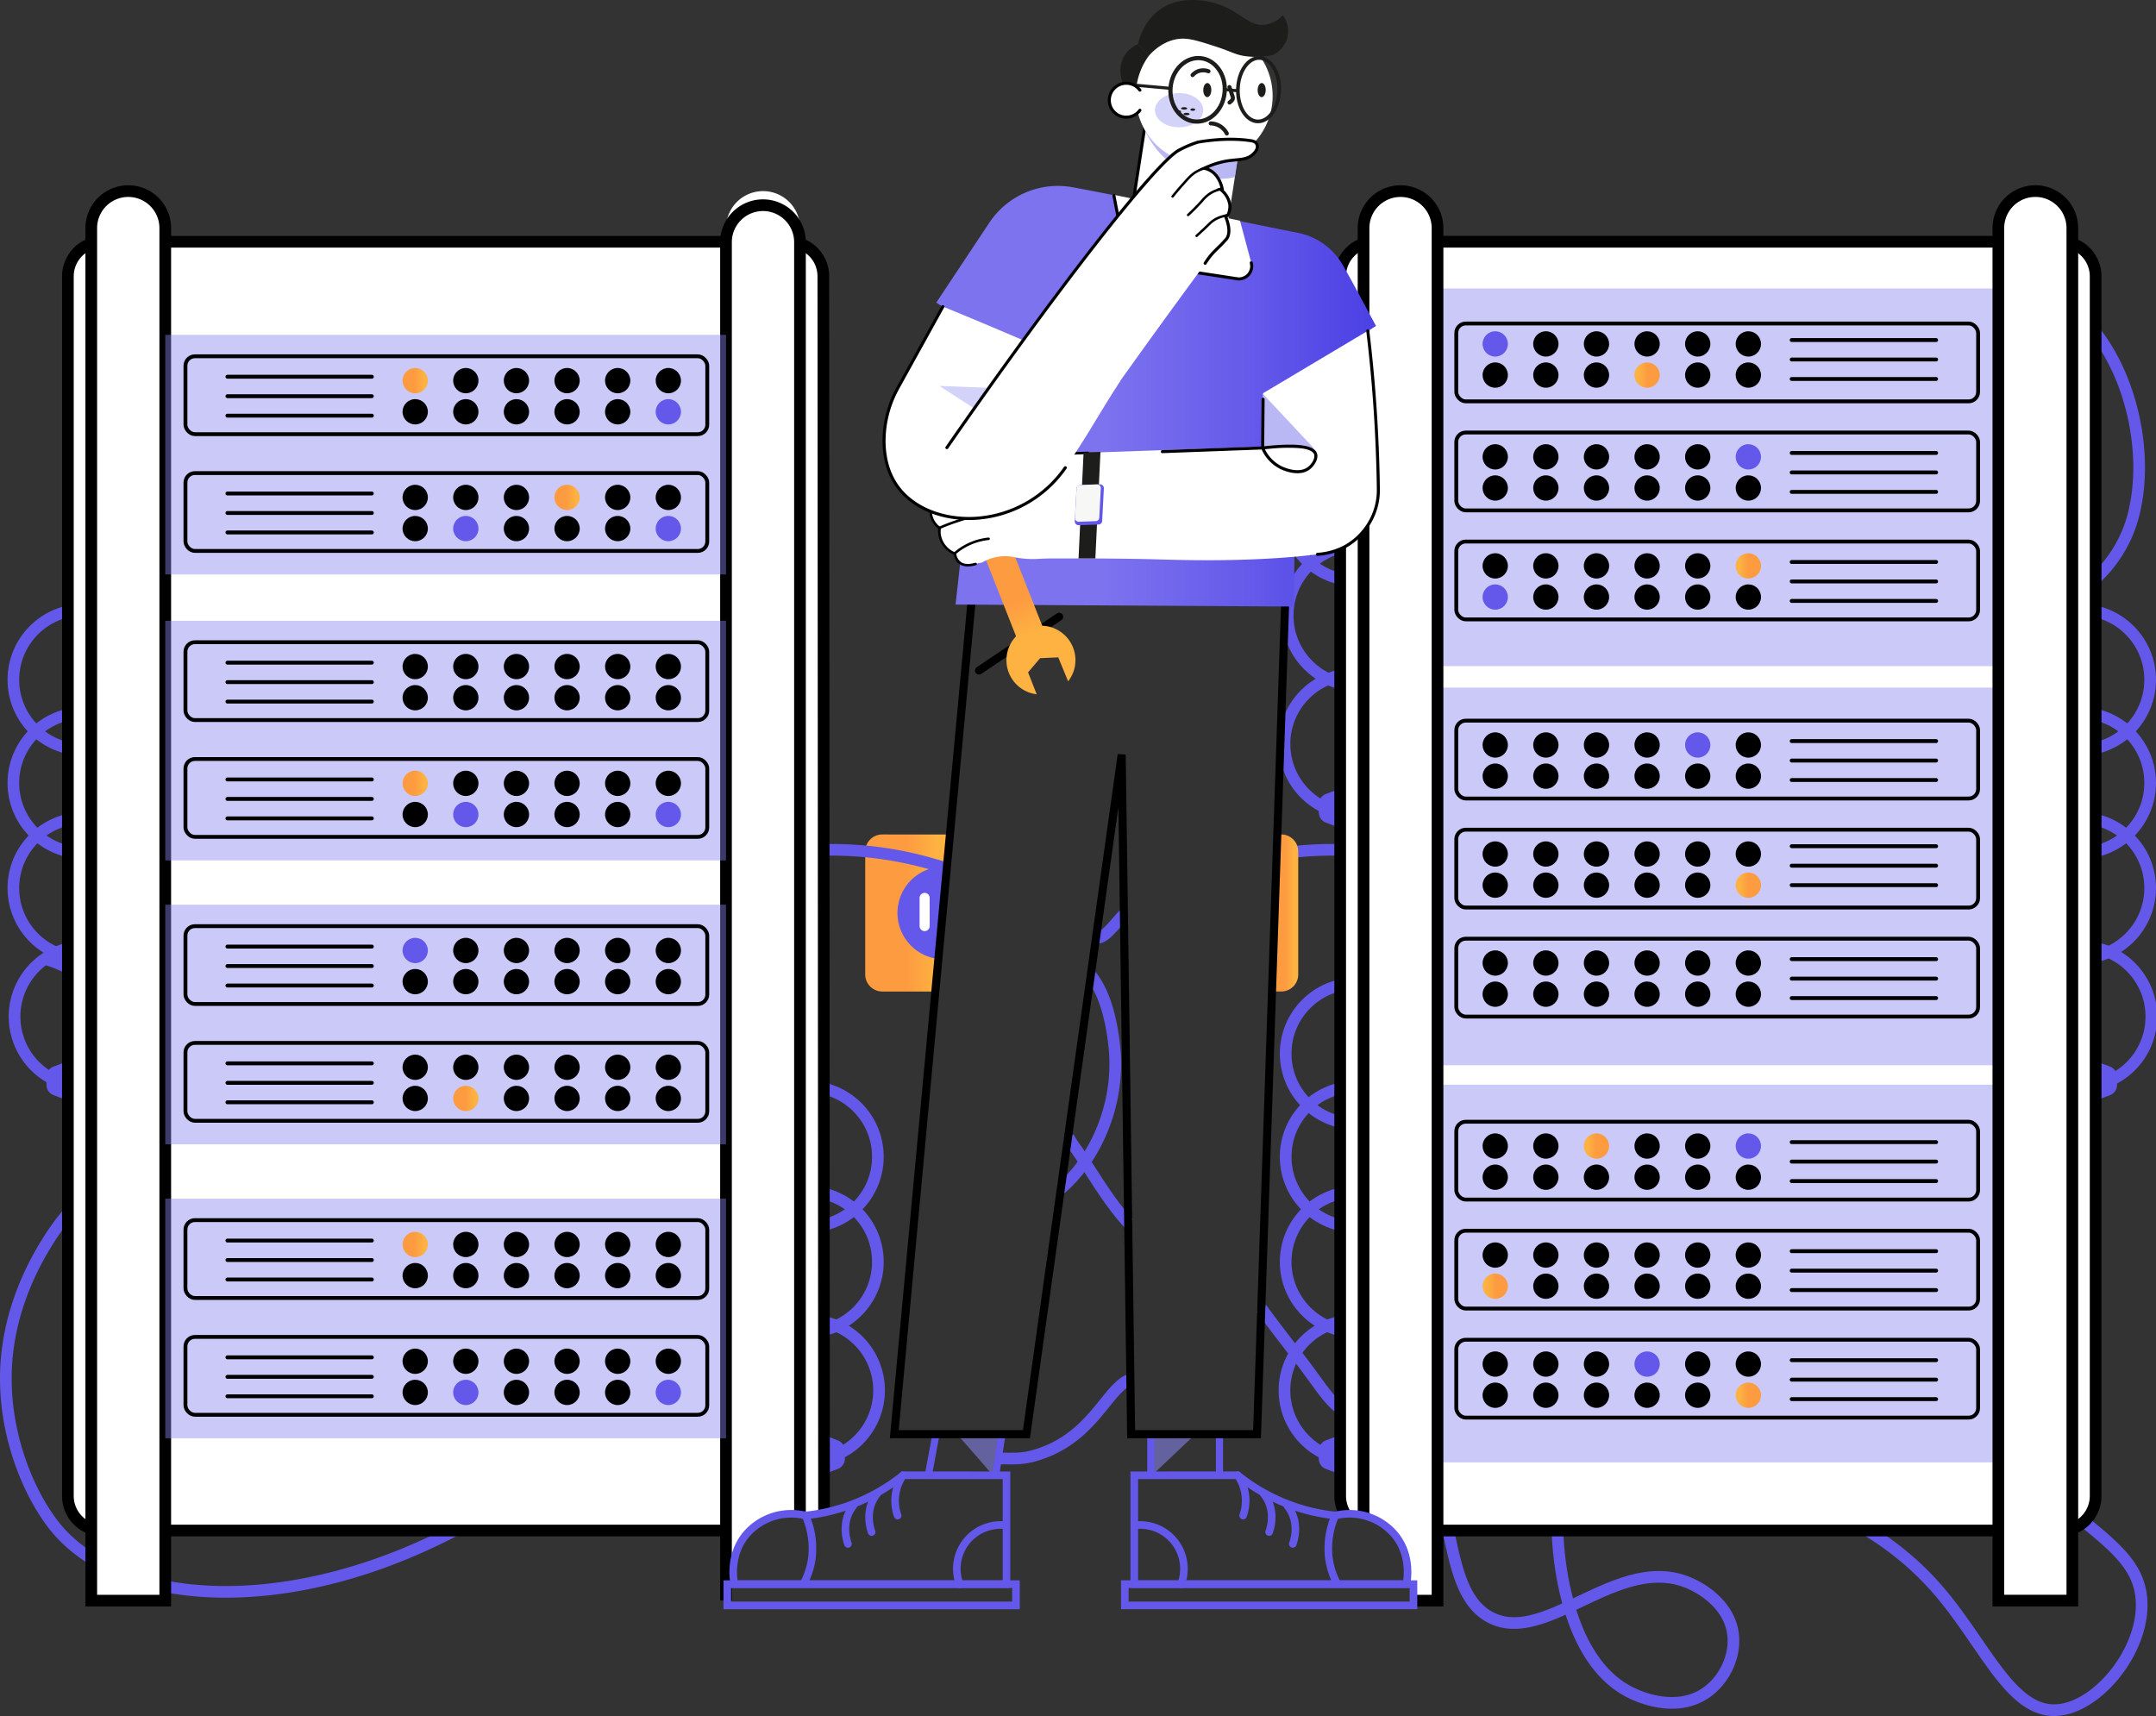 <svg xmlns="http://www.w3.org/2000/svg" xmlns:xlink="http://www.w3.org/1999/xlink" viewBox="0 0 1070.61 852.22"><rect x="0" y="0" width="1070.61" height="852.22" fill="#333333" stroke="none"/><defs><style>.cls-1,.cls-15,.cls-17,.cls-26,.cls-27,.cls-28,.cls-29,.cls-3,.cls-31,.cls-34,.cls-36,.cls-37,.cls-38,.cls-40,.cls-44,.cls-5,.cls-8{fill:none;}.cls-1,.cls-26,.cls-27,.cls-3{stroke:#6358ea;}.cls-1,.cls-15,.cls-17,.cls-27,.cls-29,.cls-31,.cls-34,.cls-40,.cls-44{stroke-linecap:round;}.cls-1,.cls-15,.cls-17,.cls-26,.cls-27,.cls-28,.cls-29,.cls-3,.cls-31,.cls-34,.cls-36,.cls-40,.cls-44,.cls-5,.cls-7,.cls-8{stroke-miterlimit:10;}.cls-1,.cls-3,.cls-5,.cls-7{stroke-width:5.8px;}.cls-2{fill:#6358ea;}.cls-4,.cls-7{fill:#fff;}.cls-15,.cls-28,.cls-29,.cls-31,.cls-40,.cls-44,.cls-5,.cls-7,.cls-8{stroke:#000;}.cls-25,.cls-32,.cls-35,.cls-43,.cls-6{fill:#8884ee;}.cls-6{opacity:0.44;}.cls-8{stroke-width:1.91px;}.cls-9{fill:url(#linear-gradient);}.cls-10{fill:url(#linear-gradient-2);}.cls-11{fill:url(#linear-gradient-3);}.cls-12{fill:url(#linear-gradient-4);}.cls-13{fill:url(#linear-gradient-5);}.cls-14{fill:url(#linear-gradient-6);}.cls-15{stroke-width:1.93px;}.cls-16{fill:url(#linear-gradient-7);}.cls-17{stroke:#fff;stroke-width:5px;}.cls-18{fill:url(#linear-gradient-8);}.cls-19{fill:url(#linear-gradient-9);}.cls-20{fill:url(#linear-gradient-10);}.cls-21{fill:url(#linear-gradient-11);}.cls-22{fill:url(#linear-gradient-12);}.cls-23{fill:url(#linear-gradient-13);}.cls-24{fill:url(#linear-gradient-14);}.cls-25{opacity:0.58;}.cls-26{stroke-width:3.56px;}.cls-27{stroke-width:3.78px;}.cls-28,.cls-29{stroke-width:4px;}.cls-30{fill:url(#linear-gradient-15);}.cls-31,.cls-36{stroke-width:1.51px;}.cls-32,.cls-35{isolation:isolate;}.cls-32{opacity:0.58;}.cls-33{fill:#1d1d1b;}.cls-34,.cls-36,.cls-37,.cls-38{stroke:#1d1d1b;}.cls-34{stroke-width:2px;}.cls-35{opacity:0.37;}.cls-37,.cls-38{stroke-miterlimit:10;}.cls-37{stroke-width:2.09px;}.cls-38{stroke-width:1.82px;}.cls-39{fill:url(#radial-gradient);}.cls-40{stroke-width:1.24px;}.cls-41{fill:#6257e9;}.cls-42{fill:#f7f7f5;}.cls-43{opacity:0.37;}.cls-44{stroke-width:1.21px;}</style><linearGradient id="linear-gradient" x1="495.17" y1="186.27" x2="507.74" y2="186.27" gradientTransform="matrix(-1, 0, 0, 1, 1319.36, 0)" gradientUnits="userSpaceOnUse"><stop offset="0.49" stop-color="#fd9b41"/><stop offset="0.84" stop-color="#fdb241"/></linearGradient><linearGradient id="linear-gradient-2" x1="444.89" y1="281.03" x2="457.46" y2="281.03" xlink:href="#linear-gradient"/><linearGradient id="linear-gradient-3" x1="444.89" y1="439.59" x2="457.46" y2="439.59" xlink:href="#linear-gradient"/><linearGradient id="linear-gradient-4" x1="520.31" y1="569.15" x2="532.87" y2="569.15" xlink:href="#linear-gradient"/><linearGradient id="linear-gradient-5" x1="570.58" y1="638.76" x2="583.15" y2="638.76" xlink:href="#linear-gradient"/><linearGradient id="linear-gradient-6" x1="444.89" y1="692.9" x2="457.46" y2="692.9" xlink:href="#linear-gradient"/><linearGradient id="linear-gradient-7" x1="429.64" y1="453.41" x2="471.71" y2="453.41" gradientTransform="matrix(1, 0, 0, 1, 0, 0)" xlink:href="#linear-gradient"/><linearGradient id="linear-gradient-8" x1="574.53" y1="732.37" x2="574.54" y2="732.37" gradientTransform="matrix(1, 0, 0, 1, 0, 0)" xlink:href="#linear-gradient"/><linearGradient id="linear-gradient-9" x1="275.31" y1="247.03" x2="287.87" y2="247.03" gradientTransform="matrix(1, 0, 0, 1, 0, 0)" xlink:href="#linear-gradient"/><linearGradient id="linear-gradient-10" x1="21.89" y1="189.03" x2="34.46" y2="189.03" gradientTransform="translate(178)" xlink:href="#linear-gradient"/><linearGradient id="linear-gradient-11" x1="21.89" y1="389.03" x2="34.46" y2="389.03" gradientTransform="translate(178)" xlink:href="#linear-gradient"/><linearGradient id="linear-gradient-12" x1="225.03" y1="545.5" x2="237.6" y2="545.5" gradientTransform="matrix(1, 0, 0, 1, 0, 0)" xlink:href="#linear-gradient"/><linearGradient id="linear-gradient-13" x1="21.89" y1="618.03" x2="34.46" y2="618.03" gradientTransform="translate(178)" xlink:href="#linear-gradient"/><linearGradient id="linear-gradient-14" x1="631.64" y1="453.41" x2="644.71" y2="453.41" gradientTransform="matrix(1, 0, 0, 1, 0, 0)" xlink:href="#linear-gradient"/><linearGradient id="linear-gradient-15" x1="494.97" y1="551.79" x2="713.31" y2="551.79" gradientTransform="matrix(1, 0, 0, -1, 0, 748.58)" gradientUnits="userSpaceOnUse"><stop offset="0.24" stop-color="#7d73ef"/><stop offset="0.57" stop-color="#655aea"/><stop offset="0.84" stop-color="#4d42e4"/></linearGradient><radialGradient id="radial-gradient" cx="492.48" cy="263.28" r="64.39" gradientTransform="matrix(1, 0.07, -0.07, 1, 18.61, -31.62)" gradientUnits="userSpaceOnUse"><stop offset="0.54" stop-color="#fd9b41"/><stop offset="0.81" stop-color="#fdb241"/></radialGradient></defs><g id="Layer_2" data-name="Layer 2"><g id="Layer_2-2" data-name="Layer 2"><g id="Layer_2-3" data-name="Layer 2"><g id="Layer_2-2-2" data-name="Layer 2-2"><circle class="cls-1" cx="1032.9" cy="337.59" r="34.81"/><circle class="cls-1" cx="1032.9" cy="388.83" r="34.81"/><circle class="cls-1" cx="1032.9" cy="441.04" r="34.81"/><path class="cls-1" d="M1032.9,539.66a34.81,34.81,0,1,0,0-69.61"/><path class="cls-2" d="M1035.8,548.36l11.94-4.47a5.47,5.47,0,0,0,3.53-5.11v-4a5.46,5.46,0,0,0-3.53-5.11l-11.94-4.47Z"/><circle class="cls-1" cx="673.24" cy="202.23" r="34.81"/><circle class="cls-1" cx="673.24" cy="253.47" r="34.81"/><circle class="cls-1" cx="674.24" cy="305.68" r="34.81"/><path class="cls-1" d="M673.24,404.3a34.81,34.81,0,1,1,0-69.61"/><path class="cls-2" d="M670.34,413l-11.94-4.47a5.47,5.47,0,0,1-3.53-5.11v-4a5.46,5.46,0,0,1,3.53-5.11l11.94-4.47Z"/><circle class="cls-1" cx="673.24" cy="523.22" r="34.81"/><circle class="cls-1" cx="673.24" cy="574.47" r="34.81"/><circle class="cls-1" cx="673.24" cy="626.67" r="34.81"/><path class="cls-1" d="M673.24,725.29a34.81,34.81,0,1,1,0-69.61"/><path class="cls-2" d="M670.34,734l-11.94-4.48a5.46,5.46,0,0,1-3.53-5.11v-4a5.44,5.44,0,0,1,3.53-5.1l11.94-4.48Z"/><path class="cls-3" d="M545.11,465.74c4.09-.45,8.09-6.45,13-11.66"/><path class="cls-3" d="M530.52,564.76c2.05,3.74,4.3,6.38,6.66,10,7.93,12.19,14,22.54,23.14,32.69"/><path class="cls-3" d="M634,424.15q5.49-.86,10.76-1.33a180.25,180.25,0,0,1,20.79-.75q6.07.12,11.6.58c4.68.38,9.06.91,13.07,1.51"/><path class="cls-3" d="M560.32,685.47c-11.12,4.82-18.45,30.2-48.12,37.82-5.63,1.45-11,1-16,1"/><path class="cls-3" d="M626.32,649.74q8.86,12,17.18,22.64c12.06,15.49,14.72,21.28,22,27.21,10.67,8.68,19.15,9.34,26.7,12.7,35.17,15.66,19.66,76.35,48,91,28.19,14.56,65-34.36,101-16,2.43,1.24,16,8.17,19,22,2.58,12-3.67,25.48-14,32-14.6,9.22-32.14,1.29-35,0-35.48-16-37.63-74.33-37.8-81.19a126.31,126.31,0,0,1,3.8-33.81,0,0,0,0,1,0,0c104.87,0,156.4,30.87,184,62,24,27.11,36.79,62.23,60,61,21-1.12,45.32-31.57,42-57-3.88-29.74-43.57-36.91-102-107l-.1-.12c-15.32-22.13-34-55.68-42.92-98.62-7.51-36.36-5.67-68.34-4.82-81.7.25-3.89,1.06-16.14,3.06-28.52,15.87-97.94,101.42-171.22,112.61-179.2a109.28,109.28,0,0,0,11.6-9.81,65.41,65.41,0,0,0,19.57-35c5.88-27.4-1.09-63.18-19.57-87.14a75.21,75.21,0,0,0-11.6-12.1,65,65,0,0,0-18.83-10.76"/><path class="cls-4" d="M667.2,749.29a9.53,9.53,0,0,1-1.7-6.37V137.22a17,17,0,0,1,1.06-5.95,17.19,17.19,0,0,1,16.11-11.22h340.79a17.18,17.18,0,0,1,17.17,17.17v605.7a17.18,17.18,0,0,1-17.17,17.18H692.36"/><path class="cls-5" d="M667.8,751.51a17.1,17.1,0,0,1-2.3-8.59V137.22a17,17,0,0,1,1.06-5.95,17.19,17.19,0,0,1,16.11-11.22h340.79a17.18,17.18,0,0,1,17.17,17.17v605.7a17.18,17.18,0,0,1-17.17,17.18H692.36"/><rect class="cls-6" x="713.84" y="143.25" width="278.45" height="187.57" transform="translate(1706.14 474.07) rotate(180)"/><rect class="cls-6" x="712.88" y="538.69" width="278.45" height="187.57" transform="translate(1704.21 1264.95) rotate(180)"/><rect class="cls-6" x="712.88" y="341.45" width="278.45" height="187.57" transform="translate(1704.21 870.48) rotate(180)"/><path class="cls-7" d="M992.3,94.91H1029a0,0,0,0,1,0,0V776.54a18.37,18.37,0,0,1-18.37,18.37h0a18.37,18.37,0,0,1-18.37-18.37V94.91A0,0,0,0,1,992.3,94.91Z" transform="translate(2021.33 889.81) rotate(180)"/><path class="cls-4" d="M699.36,785.79c.73-6.81.53-16.91-5.81-24.39-.37-.44-.76-.88-1.19-1.3-5.08-2.76-10.17-6.52-15.26-9.28V113.28a18.37,18.37,0,1,1,36.74,0V794.91h-11"/><path class="cls-5" d="M677.1,751.82V113.28a18.37,18.37,0,1,1,36.74,0V794.91h-11"/><rect class="cls-8" x="723.15" y="160.65" width="259.12" height="38.67" rx="4.71" transform="translate(1705.42 359.98) rotate(180)"/><rect class="cls-8" x="723.15" y="214.8" width="259.12" height="38.67" rx="4.71" transform="translate(1705.42 468.27) rotate(180)"/><rect class="cls-8" x="723.15" y="268.94" width="259.12" height="38.67" rx="4.71" transform="translate(1705.42 576.55) rotate(180)"/><rect class="cls-8" x="723.15" y="357.89" width="259.12" height="38.67" rx="4.71" transform="translate(1705.42 754.45) rotate(180)"/><rect class="cls-8" x="723.15" y="412.03" width="259.12" height="38.67" rx="4.71" transform="translate(1705.42 862.74) rotate(180)"/><rect class="cls-8" x="723.15" y="466.18" width="259.12" height="38.67" rx="4.71" transform="translate(1705.42 971.03) rotate(180)"/><rect class="cls-8" x="723.15" y="557.06" width="259.12" height="38.67" rx="4.71" transform="translate(1705.42 1152.8) rotate(180)"/><rect class="cls-8" x="723.15" y="611.21" width="259.12" height="38.67" rx="4.71" transform="translate(1705.42 1261.08) rotate(180)"/><rect class="cls-8" x="723.15" y="665.35" width="259.12" height="38.67" rx="4.71" transform="translate(1705.42 1369.37) rotate(180)"/><circle cx="868.18" cy="170.8" r="6.28"/><circle cx="868.18" cy="186.27" r="6.28"/><circle cx="843.04" cy="170.8" r="6.28"/><circle cx="843.04" cy="186.27" r="6.28"/><circle cx="817.91" cy="170.8" r="6.28"/><circle class="cls-9" cx="817.91" cy="186.27" r="6.28"/><circle cx="792.77" cy="170.8" r="6.28"/><circle cx="792.77" cy="186.27" r="6.28"/><circle cx="767.63" cy="170.8" r="6.28"/><circle cx="767.63" cy="186.27" r="6.28"/><circle class="cls-2" cx="742.49" cy="170.8" r="6.28"/><circle cx="742.49" cy="186.27" r="6.28"/><circle class="cls-2" cx="868.18" cy="226.88" r="6.28"/><circle cx="868.18" cy="242.35" r="6.28"/><circle cx="843.04" cy="226.88" r="6.28"/><circle cx="843.04" cy="242.35" r="6.28"/><circle cx="817.91" cy="226.88" r="6.28"/><circle cx="817.91" cy="242.35" r="6.28"/><circle cx="792.77" cy="226.88" r="6.28"/><circle cx="792.77" cy="242.35" r="6.28"/><circle cx="767.63" cy="226.88" r="6.28"/><circle cx="767.63" cy="242.35" r="6.28"/><circle cx="742.49" cy="226.88" r="6.28"/><circle cx="742.49" cy="242.35" r="6.28"/><circle class="cls-10" cx="868.18" cy="281.03" r="6.28"/><circle cx="868.18" cy="296.5" r="6.28"/><circle cx="843.04" cy="281.03" r="6.28"/><circle cx="843.04" cy="296.5" r="6.28"/><circle cx="817.91" cy="281.03" r="6.28"/><circle cx="817.91" cy="296.5" r="6.28"/><circle cx="792.77" cy="281.03" r="6.28"/><circle cx="792.77" cy="296.5" r="6.28"/><circle cx="767.63" cy="281.03" r="6.28"/><circle cx="767.63" cy="296.5" r="6.28"/><circle cx="742.49" cy="281.03" r="6.28"/><circle class="cls-2" cx="742.49" cy="296.5" r="6.28"/><circle cx="868.18" cy="369.98" r="6.28"/><circle cx="868.18" cy="385.45" r="6.28"/><circle class="cls-2" cx="843.04" cy="369.98" r="6.28"/><circle cx="843.04" cy="385.45" r="6.28"/><circle cx="817.91" cy="369.98" r="6.28"/><circle cx="817.91" cy="385.45" r="6.28"/><circle cx="792.77" cy="369.98" r="6.28"/><circle cx="792.77" cy="385.45" r="6.28"/><circle cx="767.63" cy="369.98" r="6.28"/><circle cx="767.63" cy="385.45" r="6.28"/><circle cx="742.49" cy="369.98" r="6.28"/><circle cx="742.49" cy="385.45" r="6.28"/><circle cx="868.18" cy="424.12" r="6.28"/><circle class="cls-11" cx="868.18" cy="439.59" r="6.28"/><circle cx="843.04" cy="424.12" r="6.28"/><circle cx="843.04" cy="439.59" r="6.28"/><circle cx="817.91" cy="424.12" r="6.28"/><circle cx="817.91" cy="439.59" r="6.28"/><circle cx="792.77" cy="424.12" r="6.28"/><circle cx="792.77" cy="439.59" r="6.28"/><circle cx="767.63" cy="424.12" r="6.28"/><circle cx="767.63" cy="439.59" r="6.28"/><circle cx="742.49" cy="424.12" r="6.28"/><circle cx="742.49" cy="439.59" r="6.28"/><circle cx="868.18" cy="478.26" r="6.28"/><circle cx="868.18" cy="493.73" r="6.28"/><circle cx="843.04" cy="478.26" r="6.28"/><circle cx="843.04" cy="493.73" r="6.28"/><circle cx="817.91" cy="478.26" r="6.28"/><circle cx="817.91" cy="493.73" r="6.28"/><circle cx="792.77" cy="478.26" r="6.28"/><circle cx="792.77" cy="493.73" r="6.28"/><circle cx="767.63" cy="478.26" r="6.28"/><circle cx="767.63" cy="493.73" r="6.28"/><circle cx="742.49" cy="478.26" r="6.28"/><circle cx="742.49" cy="493.73" r="6.28"/><circle class="cls-2" cx="868.18" cy="569.15" r="6.28"/><circle cx="868.18" cy="584.62" r="6.28"/><circle cx="843.04" cy="569.15" r="6.28"/><circle cx="843.04" cy="584.62" r="6.28"/><circle cx="817.91" cy="569.15" r="6.28"/><circle cx="817.91" cy="584.62" r="6.28"/><circle class="cls-12" cx="792.77" cy="569.15" r="6.28"/><circle cx="792.77" cy="584.62" r="6.28"/><circle cx="767.63" cy="569.15" r="6.28"/><circle cx="767.63" cy="584.62" r="6.28"/><circle cx="742.49" cy="569.15" r="6.28"/><circle cx="742.49" cy="584.62" r="6.28"/><circle cx="868.18" cy="623.29" r="6.28"/><circle cx="868.18" cy="638.76" r="6.28"/><circle cx="843.04" cy="623.29" r="6.28"/><circle cx="843.04" cy="638.76" r="6.28"/><circle cx="817.91" cy="623.29" r="6.28"/><circle cx="817.91" cy="638.76" r="6.28"/><circle cx="792.77" cy="623.29" r="6.28"/><circle cx="792.77" cy="638.76" r="6.28"/><circle cx="767.63" cy="623.29" r="6.28"/><circle cx="767.63" cy="638.76" r="6.28"/><circle cx="742.49" cy="623.29" r="6.28"/><circle class="cls-13" cx="742.49" cy="638.76" r="6.28"/><circle cx="868.18" cy="677.43" r="6.28"/><circle class="cls-14" cx="868.18" cy="692.9" r="6.28"/><circle cx="843.04" cy="677.43" r="6.28"/><circle cx="843.04" cy="692.9" r="6.28"/><circle class="cls-2" cx="817.91" cy="677.43" r="6.28"/><circle cx="817.91" cy="692.9" r="6.28"/><circle cx="792.77" cy="677.43" r="6.28"/><circle cx="792.77" cy="692.9" r="6.28"/><circle cx="767.63" cy="677.43" r="6.28"/><circle cx="767.63" cy="692.9" r="6.28"/><circle cx="742.49" cy="677.43" r="6.28"/><circle cx="742.49" cy="692.9" r="6.28"/><line class="cls-15" x1="961.43" y1="168.87" x2="889.7" y2="168.87"/><line class="cls-15" x1="961.43" y1="178.54" x2="889.7" y2="178.54"/><line class="cls-15" x1="961.43" y1="188.21" x2="889.7" y2="188.21"/><line class="cls-15" x1="961.43" y1="224.95" x2="889.7" y2="224.95"/><line class="cls-15" x1="961.43" y1="234.62" x2="889.7" y2="234.62"/><line class="cls-15" x1="961.43" y1="244.29" x2="889.7" y2="244.29"/><line class="cls-15" x1="961.43" y1="279.09" x2="889.7" y2="279.09"/><line class="cls-15" x1="961.43" y1="288.76" x2="889.7" y2="288.76"/><line class="cls-15" x1="961.43" y1="298.43" x2="889.7" y2="298.43"/><line class="cls-15" x1="961.43" y1="368.04" x2="889.7" y2="368.04"/><line class="cls-15" x1="961.43" y1="377.71" x2="889.7" y2="377.71"/><line class="cls-15" x1="961.43" y1="387.38" x2="889.7" y2="387.38"/><line class="cls-15" x1="961.43" y1="420.25" x2="889.7" y2="420.25"/><line class="cls-15" x1="961.43" y1="429.92" x2="889.7" y2="429.92"/><line class="cls-15" x1="961.43" y1="439.59" x2="889.7" y2="439.59"/><line class="cls-15" x1="961.43" y1="476.33" x2="889.7" y2="476.33"/><line class="cls-15" x1="961.43" y1="486" x2="889.7" y2="486"/><line class="cls-15" x1="961.43" y1="495.67" x2="889.7" y2="495.67"/><line class="cls-15" x1="961.43" y1="567.21" x2="889.7" y2="567.21"/><line class="cls-15" x1="961.43" y1="576.88" x2="889.7" y2="576.88"/><line class="cls-15" x1="961.43" y1="586.55" x2="889.7" y2="586.55"/><line class="cls-15" x1="961.43" y1="621.36" x2="889.7" y2="621.36"/><line class="cls-15" x1="961.43" y1="631.03" x2="889.7" y2="631.03"/><line class="cls-15" x1="961.43" y1="640.69" x2="889.7" y2="640.69"/><line class="cls-15" x1="961.43" y1="675.5" x2="889.7" y2="675.5"/><line class="cls-15" x1="961.43" y1="685.17" x2="889.7" y2="685.17"/><line class="cls-15" x1="961.43" y1="694.84" x2="889.7" y2="694.84"/><path class="cls-16" d="M438.11,414.41a8.47,8.47,0,0,0-8.47,8.41v61.12a8.47,8.47,0,0,0,8.47,8.47h26.36l1.5-16.16,4.18-45,.07-.76,1.49-16.06Z"/><path class="cls-2" d="M470.22,430.47l-.07.76-4.18,45a23,23,0,0,1,1.49-45.81c.39,0,.78,0,1.18,0S469.7,430.43,470.22,430.47Z"/><line class="cls-17" x1="459.15" y1="445.91" x2="459.15" y2="459.91"/><circle class="cls-1" cx="41.45" cy="337.59" r="34.81"/><circle class="cls-1" cx="41.45" cy="388.83" r="34.81"/><circle class="cls-1" cx="41.45" cy="441.04" r="34.81"/><path class="cls-1" d="M41.45,539.66a34.81,34.81,0,0,1,0-69.61"/><path class="cls-2" d="M38.55,548.36l-11.93-4.47a5.46,5.46,0,0,1-3.54-5.11v-4a5.45,5.45,0,0,1,3.54-5.11l11.93-4.47Z"/><circle class="cls-1" cx="401.12" cy="574.47" r="34.81"/><circle class="cls-1" cx="401.12" cy="626.67" r="34.81"/><path class="cls-1" d="M401.12,725.29a34.81,34.81,0,1,0,0-69.61"/><path class="cls-2" d="M404,734,416,729.52a5.45,5.45,0,0,0,3.54-5.11v-4a5.44,5.44,0,0,0-3.54-5.1L404,710.79Z"/><path class="cls-3" d="M541.64,484.41c6.56,7.88,10.29,21.31,11.74,35.47,3.13,30.55-11.18,57.41-26.58,70.4"/><path class="cls-3" d="M470.15,431.23c-2.65-.79-5.21-1.53-7.66-2.23a180.52,180.52,0,0,0-53.64-6.93q-6.08.12-11.6.58c-4.69.38-9.06.91-13.07,1.51"/><path class="cls-1" d="M254.2,743.29c-92.49,61.19-189.69,59.06-226,16C15,743.57.62,711.5,3.2,676.29c2.16-29.4,15.4-51.5,20-59,20.69-33.7,39.15-31.49,46.33-56.81,6-21.18,0-47.2-16-64.84A69.5,69.5,0,0,0,24,476.71"/><polygon class="cls-18" points="574.54 732.37 574.53 732.38 574.53 732.37 574.54 732.37"/><path class="cls-4" d="M370.66,760.1H50.89a16.82,16.82,0,0,1-5.57-.93,17.17,17.17,0,0,1-11.61-16.25V137.22A17.16,17.16,0,0,1,45.32,121a16.82,16.82,0,0,1,5.57-.93H391.67a17.18,17.18,0,0,1,17.18,17.17V712.6l.35,38.69a67.42,67.42,0,0,1-7,1c-8,.72-11.62-.4-16,0C382.41,752.63,377,754.22,370.66,760.1Z"/><path class="cls-5" d="M360.51,760.1H50.89a16.82,16.82,0,0,1-5.57-.93,17.17,17.17,0,0,1-11.61-16.25V137.22A17.16,17.16,0,0,1,45.32,121a16.82,16.82,0,0,1,5.57-.93H391.67a17.18,17.18,0,0,1,17.18,17.17l.35,614.07"/><path class="cls-7" d="M63.69,94.91h0a18.37,18.37,0,0,1,18.37,18.37V794.91a0,0,0,0,1,0,0H45.32a0,0,0,0,1,0,0V113.28A18.37,18.37,0,0,1,63.69,94.91Z"/><path class="cls-4" d="M397.25,113.28V751.93c-8.34-3.9-25.55,3.81-31.55,16.86a28.31,28.31,0,0,0-2,16c0,.34-1,.69-1,1-1.05,0-1.1,0-2.16-.05V113.28a18.37,18.37,0,1,1,36.74,0Z"/><path class="cls-5" d="M360.51,794.78V120.28a18.37,18.37,0,1,1,36.74,0V752.93"/><rect class="cls-6" x="82.06" y="166.29" width="278.45" height="119"/><rect class="cls-8" x="92.09" y="234.94" width="259.12" height="38.67" rx="4.71"/><circle cx="206.18" cy="247.03" r="6.28"/><circle cx="206.18" cy="262.5" r="6.28"/><circle cx="231.31" cy="247.03" r="6.28"/><circle class="cls-2" cx="231.31" cy="262.5" r="6.28"/><circle cx="256.45" cy="247.03" r="6.28"/><circle cx="256.45" cy="262.5" r="6.28"/><circle class="cls-19" cx="281.59" cy="247.03" r="6.28"/><circle cx="281.59" cy="262.5" r="6.28"/><circle cx="306.73" cy="247.03" r="6.28"/><circle cx="306.73" cy="262.5" r="6.28"/><circle cx="331.87" cy="247.03" r="6.28"/><circle class="cls-2" cx="331.87" cy="262.5" r="6.28"/><line class="cls-15" x1="112.93" y1="245.09" x2="184.65" y2="245.09"/><line class="cls-15" x1="112.93" y1="254.76" x2="184.65" y2="254.76"/><line class="cls-15" x1="112.93" y1="264.43" x2="184.65" y2="264.43"/><rect class="cls-8" x="92.09" y="176.94" width="259.12" height="38.67" rx="4.71"/><circle class="cls-20" cx="206.18" cy="189.03" r="6.28"/><circle cx="206.18" cy="204.5" r="6.28"/><circle cx="231.31" cy="189.03" r="6.28"/><circle cx="231.31" cy="204.5" r="6.28"/><circle cx="256.45" cy="189.03" r="6.28"/><circle cx="256.45" cy="204.5" r="6.28"/><circle cx="281.59" cy="189.03" r="6.28"/><circle cx="281.59" cy="204.5" r="6.28"/><circle cx="306.73" cy="189.03" r="6.28"/><circle cx="306.73" cy="204.5" r="6.28"/><circle cx="331.87" cy="189.03" r="6.28"/><circle class="cls-2" cx="331.87" cy="204.5" r="6.28"/><line class="cls-15" x1="112.93" y1="187.09" x2="184.65" y2="187.09"/><line class="cls-15" x1="112.93" y1="196.76" x2="184.65" y2="196.76"/><line class="cls-15" x1="112.93" y1="206.43" x2="184.65" y2="206.43"/><rect class="cls-6" x="82.06" y="308.29" width="278.45" height="119"/><rect class="cls-8" x="92.09" y="376.94" width="259.12" height="38.67" rx="4.71"/><circle class="cls-21" cx="206.18" cy="389.03" r="6.28"/><circle cx="206.18" cy="404.5" r="6.28"/><circle cx="231.31" cy="389.03" r="6.28"/><circle class="cls-2" cx="231.31" cy="404.5" r="6.28"/><circle cx="256.45" cy="389.03" r="6.28"/><circle cx="256.45" cy="404.5" r="6.28"/><circle cx="281.59" cy="389.03" r="6.28"/><circle cx="281.59" cy="404.5" r="6.28"/><circle cx="306.73" cy="389.03" r="6.28"/><circle cx="306.73" cy="404.5" r="6.28"/><circle cx="331.87" cy="389.03" r="6.28"/><circle class="cls-2" cx="331.87" cy="404.5" r="6.28"/><line class="cls-15" x1="112.93" y1="387.09" x2="184.65" y2="387.09"/><line class="cls-15" x1="112.93" y1="396.76" x2="184.65" y2="396.76"/><line class="cls-15" x1="112.93" y1="406.43" x2="184.65" y2="406.43"/><rect class="cls-8" x="92.09" y="318.94" width="259.12" height="38.67" rx="4.71"/><circle cx="206.18" cy="331.03" r="6.28"/><circle cx="206.18" cy="346.5" r="6.28"/><circle cx="231.31" cy="331.03" r="6.28"/><circle cx="231.31" cy="346.5" r="6.28"/><circle cx="256.45" cy="331.03" r="6.28"/><circle cx="256.45" cy="346.5" r="6.28"/><circle cx="281.59" cy="331.03" r="6.28"/><circle cx="281.59" cy="346.5" r="6.28"/><circle cx="306.73" cy="331.03" r="6.28"/><circle cx="306.73" cy="346.5" r="6.28"/><circle cx="331.87" cy="331.03" r="6.28"/><circle cx="331.87" cy="346.5" r="6.28"/><line class="cls-15" x1="112.93" y1="329.09" x2="184.65" y2="329.09"/><line class="cls-15" x1="112.93" y1="338.76" x2="184.65" y2="338.76"/><line class="cls-15" x1="112.93" y1="348.43" x2="184.65" y2="348.43"/><rect class="cls-6" x="82.06" y="449.29" width="278.45" height="119"/><rect class="cls-8" x="92.09" y="517.94" width="259.12" height="38.67" rx="4.71"/><circle cx="206.18" cy="530.03" r="6.28"/><circle cx="206.18" cy="545.5" r="6.28"/><circle cx="231.31" cy="530.03" r="6.28"/><circle class="cls-22" cx="231.31" cy="545.5" r="6.28"/><circle cx="256.45" cy="530.03" r="6.28"/><circle cx="256.45" cy="545.5" r="6.28"/><circle cx="281.59" cy="530.03" r="6.28"/><circle cx="281.59" cy="545.5" r="6.28"/><circle cx="306.73" cy="530.03" r="6.28"/><circle cx="306.73" cy="545.5" r="6.28"/><circle cx="331.87" cy="530.03" r="6.28"/><circle cx="331.87" cy="545.5" r="6.28"/><line class="cls-15" x1="112.93" y1="528.09" x2="184.65" y2="528.09"/><line class="cls-15" x1="112.93" y1="537.76" x2="184.65" y2="537.76"/><line class="cls-15" x1="112.93" y1="547.43" x2="184.65" y2="547.43"/><rect class="cls-8" x="92.09" y="459.94" width="259.12" height="38.67" rx="4.71"/><circle class="cls-2" cx="206.18" cy="472.03" r="6.28"/><circle cx="206.18" cy="487.5" r="6.28"/><circle cx="231.31" cy="472.03" r="6.28"/><circle cx="231.31" cy="487.5" r="6.28"/><circle cx="256.45" cy="472.03" r="6.28"/><circle cx="256.45" cy="487.5" r="6.28"/><circle cx="281.59" cy="472.03" r="6.28"/><circle cx="281.59" cy="487.5" r="6.28"/><circle cx="306.73" cy="472.03" r="6.28"/><circle cx="306.73" cy="487.5" r="6.28"/><circle cx="331.87" cy="472.03" r="6.28"/><circle cx="331.87" cy="487.5" r="6.28"/><line class="cls-15" x1="112.93" y1="470.09" x2="184.65" y2="470.09"/><line class="cls-15" x1="112.93" y1="479.76" x2="184.65" y2="479.76"/><line class="cls-15" x1="112.93" y1="489.43" x2="184.65" y2="489.43"/><rect class="cls-6" x="82.06" y="595.29" width="278.45" height="119"/><rect class="cls-8" x="92.09" y="663.94" width="259.12" height="38.67" rx="4.71"/><circle cx="206.18" cy="676.03" r="6.28"/><circle cx="206.18" cy="691.5" r="6.28"/><circle cx="231.31" cy="676.03" r="6.28"/><circle class="cls-2" cx="231.31" cy="691.5" r="6.28"/><circle cx="256.45" cy="676.03" r="6.28"/><circle cx="256.45" cy="691.5" r="6.28"/><circle cx="281.59" cy="676.03" r="6.28"/><circle cx="281.59" cy="691.5" r="6.28"/><circle cx="306.73" cy="676.03" r="6.28"/><circle cx="306.73" cy="691.5" r="6.28"/><circle cx="331.87" cy="676.03" r="6.28"/><circle class="cls-2" cx="331.87" cy="691.5" r="6.28"/><line class="cls-15" x1="112.93" y1="674.09" x2="184.65" y2="674.09"/><line class="cls-15" x1="112.93" y1="683.76" x2="184.65" y2="683.76"/><line class="cls-15" x1="112.93" y1="693.43" x2="184.65" y2="693.43"/><rect class="cls-8" x="92.09" y="605.94" width="259.12" height="38.67" rx="4.71"/><circle class="cls-23" cx="206.18" cy="618.03" r="6.28"/><circle cx="206.18" cy="633.5" r="6.28"/><circle cx="231.31" cy="618.03" r="6.28"/><circle cx="231.31" cy="633.5" r="6.28"/><circle cx="256.45" cy="618.03" r="6.28"/><circle cx="256.45" cy="633.5" r="6.28"/><circle cx="281.59" cy="618.03" r="6.28"/><circle cx="281.59" cy="633.5" r="6.28"/><circle cx="306.73" cy="618.03" r="6.28"/><circle cx="306.73" cy="633.5" r="6.28"/><circle cx="331.87" cy="618.03" r="6.28"/><circle cx="331.87" cy="633.5" r="6.28"/><line class="cls-15" x1="112.93" y1="616.09" x2="184.65" y2="616.09"/><line class="cls-15" x1="112.93" y1="625.76" x2="184.65" y2="625.76"/><line class="cls-15" x1="112.93" y1="635.43" x2="184.65" y2="635.43"/><path class="cls-24" d="M636.24,414.41h-2l-.33,9.74-2.31,68.26h4.6a8.47,8.47,0,0,0,8.47-8.47V422.82A8.47,8.47,0,0,0,636.24,414.41Z"/><path class="cls-25" d="M593.55,712.29l-21.49,20.38V712.29Z"/><line class="cls-26" x1="571.47" y1="732.67" x2="571.47" y2="712.29"/><line class="cls-26" x1="605.55" y1="732.67" x2="605.55" y2="712.29"/><path class="cls-27" d="M563.25,732.67v54.08H698.37c.34-1.62,2.81-14.3-5.88-24.71a29.44,29.44,0,0,0-29.37-9.4,92.95,92.95,0,0,1-48.51-20Z"/><rect class="cls-27" x="558.55" y="786.71" width="143.34" height="10.57"/><path class="cls-27" d="M563.77,757.48a21.74,21.74,0,0,1,22.7,29.41"/><path class="cls-27" d="M663.61,785.7a36,36,0,0,1-4-16.61,40.83,40.83,0,0,1,3.23-16"/><path class="cls-27" d="M614.61,732.67a22.07,22.07,0,0,1,2.69,20"/><path class="cls-27" d="M627.53,741.9a17.74,17.74,0,0,1,3.87,9.57,22,22,0,0,1-1.18,9.39"/><path class="cls-27" d="M639.28,747.78a17.7,17.7,0,0,1,3.87,9.56,22.22,22.22,0,0,1-1.18,9.4"/><path class="cls-25" d="M496.21,712.29,493,732.67c-5.68-6.79-11.76-13.58-17.73-20.38Z"/><line class="cls-26" x1="464.78" y1="712.29" x2="460.99" y2="732.67"/><line class="cls-26" x1="497.53" y1="712.29" x2="494.43" y2="732.67"/><path class="cls-27" d="M499.8,732.67v54.08H364.68c-.34-1.62-2.81-14.3,5.88-24.71a29.44,29.44,0,0,1,29.37-9.4,92.95,92.95,0,0,0,48.51-20Z"/><rect class="cls-27" x="361.16" y="786.71" width="143.34" height="10.57" transform="translate(865.66 1584) rotate(-180)"/><path class="cls-27" d="M499.28,757.48a21.74,21.74,0,0,0-22.7,29.41"/><path class="cls-27" d="M399.44,785.7a36,36,0,0,0,4-16.61,40.84,40.84,0,0,0-3.24-16"/><path class="cls-27" d="M448.44,732.67a22.07,22.07,0,0,0-2.69,20"/><path class="cls-27" d="M435.52,741.9a17.82,17.82,0,0,0-3.87,9.57,22.19,22.19,0,0,0,1.18,9.39"/><path class="cls-27" d="M423.77,747.78a17.71,17.71,0,0,0-3.86,9.56,22.09,22.09,0,0,0,1.17,9.4"/><path class="cls-28" d="M624.21,712.24H561.69L557,374.74l-47.3,337.5H444.07q19.55-210.57,39.08-421.12l155.92-18.38Q631.65,492.49,624.21,712.24Z"/><line class="cls-29" x1="525.95" y1="306.29" x2="486.14" y2="333"/><path class="cls-30" d="M643.77,187.07l-1.26,114.16-168-1q3.5-31.5,7-63l12-6q12.4-23,24.83-46.08l-53.4-34.88,26.35-39.7A40.88,40.88,0,0,1,532.71,93c32.37,6,76.4,15.69,111.69,22.6a33.11,33.11,0,0,1,22.37,16c5.6,9.8,9.13,16.66,16.51,30.25Z"/><path class="cls-4" d="M654.47,274.83l-28.27,1.46q.33-27.15.67-54.29.14-10.2.25-20.39c0-2.11,0-4.21.08-6.32l52-31c2.5,20.69,4.31,43.09,5,67q.18,5.9.25,11.65A31.59,31.59,0,0,1,654.47,274.83Z"/><path class="cls-4" d="M614.27,138.43l-46.61-7.12a11.7,11.7,0,0,1-9.71-9.19l-5.32-25.45,63.12,12.94,5.6,20.92a6.34,6.34,0,0,1-4.49,7.76A6.13,6.13,0,0,1,614.27,138.43Z"/><path class="cls-31" d="M621.35,130.53a6.34,6.34,0,0,1-4.49,7.76,6.13,6.13,0,0,1-2.59.14l-46.61-7.12a11.7,11.7,0,0,1-9.71-9.19l-4.82-25"/><rect class="cls-4" x="564.43" y="67.08" width="48.01" height="48.01" transform="translate(408.89 658.82) rotate(-81.25)"/><path class="cls-31" d="M561.06,111.15q3.66-23.73,7.3-47.45L615.82,71"/><path class="cls-32" d="M566.74,60.4c.74,2.27,6.65,19.5,24.23,25.76,10.29,3.67,18.46,2.8,22.25,1.76l2.88-18.13Z"/><path class="cls-33" d="M560.37,46.16a17.27,17.27,0,0,1-3.93-9.77,14.63,14.63,0,0,1,1.77-8.47,14.45,14.45,0,0,1,6.87-6l7.36,7.63L564,48.14Z"/><circle class="cls-4" cx="597.98" cy="47.64" r="33.98"/><path class="cls-34" d="M610.51,43.23l1.61,4.82a1.84,1.84,0,0,1-.56,2l-1,.88"/><ellipse class="cls-33" cx="599.51" cy="44.73" rx="3.5" ry="2" transform="translate(548.72 643.76) rotate(-89.42)"/><ellipse class="cls-33" cx="626.51" cy="44.73" rx="3.5" ry="2" transform="translate(575.45 670.76) rotate(-89.42)"/><path class="cls-34" d="M600.1,35.4a7.35,7.35,0,0,0-4.9-.11,7.15,7.15,0,0,0-3,2"/><path class="cls-34" d="M609.2,66.29a9.17,9.17,0,0,0-8-5"/><ellipse class="cls-35" cx="585.51" cy="54.73" rx="12" ry="8.5"/><ellipse class="cls-33" cx="588.01" cy="53.83" rx="1.5" ry="0.6"/><ellipse class="cls-33" cx="589.21" cy="56.63" rx="1.5" ry="0.6"/><ellipse class="cls-33" cx="592.31" cy="54.43" rx="1.2" ry="0.6"/><ellipse class="cls-33" cx="585.31" cy="55.43" rx="1.2" ry="0.6"/><line class="cls-36" x1="563.07" y1="42.26" x2="581" y2="43.87"/><circle class="cls-4" cx="559.27" cy="49.77" r="8.42"/><path class="cls-31" d="M566.05,54.76A8.42,8.42,0,1,1,564.28,43a8.73,8.73,0,0,1,1.77,1.77"/><ellipse class="cls-37" cx="594.7" cy="44.6" rx="15.79" ry="13.48" transform="translate(500.49 633.49) rotate(-85.2)"/><ellipse class="cls-38" cx="624.94" cy="44.53" rx="15.77" ry="10.26" transform="translate(561.81 667.87) rotate(-88.29)"/><path class="cls-36" d="M608.18,44.53c2.54,0,4,.48,6.51.48"/><path class="cls-33" d="M565.1,21.89l5.44,5.69c5.57-6,10.83-7.61,13.77-8.12,5.19-.91,9.8.57,19,3.52,8.5,2.73,10.18,4.35,15.88,5a37.84,37.84,0,0,0,12.86-.68,13.47,13.47,0,0,0,7-7.84,13.77,13.77,0,0,0-2-11.91,15.55,15.55,0,0,1-8,4.6c-8.67,1.71-13-6.73-25.24-10.43-4.13-1.21-16.87-4.24-27.17,2.57C568.55,9.66,565.92,18.5,565.1,21.89Z"/></g></g><path class="cls-39" d="M474.31,196.49l-4.55-12a17.08,17.08,0,0,1,9.44,28.95l38.35,97.32a17.09,17.09,0,0,1,12.85,27.62l-4.89-11.91-9,.39-6,7.05,4.29,10.9A17.08,17.08,0,0,1,504.55,316L466.07,218.4a17.08,17.08,0,0,1-12.09-28l4.29,10.91,9.22,1Z"/><path class="cls-25" d="M652.65,222.86,626.87,222q.14-13.2.25-26.39Z"/><path class="cls-4" d="M666.2,270.29c-.48,3.51-10.84,4.86-12,5-34.52,4.24-70.94,2.71-83.87,2.39-8.1-.2-23.38-.34-26.42-.34h-8.35l-6.3,0-3.88,0h-.32c-2.81-.05-5.82,0-9,.18H516a46.17,46.17,0,0,1-12.36-.82,21.06,21.06,0,0,0-4.43-.49,22.38,22.38,0,0,0-11.58,3.18c-1.25.2-2.3.41-3.18.63-1.23.32-5.18,1.43-7.84-.61a7.11,7.11,0,0,1-2.41-4.52,9.91,9.91,0,0,1-6.33-4.84,9.77,9.77,0,0,1-.59-7.54,10.29,10.29,0,0,1-3.32-3,10.62,10.62,0,0,1-1.8-7.24,10.42,10.42,0,0,1,1.51-4.22c-1.14-4.35-.49-7.23.31-9.05,0,0,4.79-10.9,40.8-12.84l3.8-.19.93-.05.44,0,21.87-.77,6.25-.21,2.13-.08,6.25-.22q44.41-1.56,88.85-3.13a32.14,32.14,0,0,1,14.08,21.22,21.58,21.58,0,0,1,.31,2.92,39.24,39.24,0,0,1-.31,6.5C648.7,258.63,666.86,265.42,666.2,270.29Z"/><path class="cls-40" d="M531.81,225.19l8.38-.29"/><path class="cls-40" d="M484.45,280.1c-1.24.31-5.19,1.43-7.85-.61a7.11,7.11,0,0,1-2.4-4.53,12.16,12.16,0,0,1-7.68-12.82,10.41,10.41,0,0,1-2.56-2.57,10.82,10.82,0,0,1-1.81-7.24,10.65,10.65,0,0,1,2-5c-1.32-4.16-.73-6.81-.15-8.3,0,0,4.25-10.87,40.81-12.85"/><path class="cls-40" d="M464.12,247.36a76.38,76.38,0,0,1,11.63-3.53,78,78,0,0,1,8.92-1.39"/><path class="cls-40" d="M466.52,262.14a103.46,103.46,0,0,1,10.56-3.91,105.41,105.41,0,0,1,12.06-3"/><path class="cls-40" d="M473.91,275a30.39,30.39,0,0,1,17-7.42"/><path class="cls-33" d="M546.45,224.41v.27l-2.53,52.66h-8.35l2.5-52.38v-.3C540.86,224.59,543.66,224.51,546.45,224.41Z"/><path class="cls-41" d="M547.31,258.71l.84-16.17a1.91,1.91,0,0,0-2-2l-9.76.33a1.89,1.89,0,0,0-1.83,1.8l-.84,16.17a1.89,1.89,0,0,0,2,2l9.76-.33A1.89,1.89,0,0,0,547.31,258.71Z"/><path class="cls-42" d="M545.87,257.09l.76-14.63a1.81,1.81,0,0,0-1.88-1.91l-8.41.31a1.82,1.82,0,0,0-1.75,1.72l-.76,14.62a1.81,1.81,0,0,0,1.88,1.91l8.42-.3A1.81,1.81,0,0,0,545.87,257.09Z"/><path class="cls-4" d="M529,232.28c10.09-14.33,16.25-26,27.25-43-30.33-12.34-57.66-24.67-88-37L446,192.44a54.48,54.48,0,0,0-7,27.43c.16,7.35,1.9,15.51,7.18,22.42,7.78,10.15,21.88,15.85,37.6,15.15A58.71,58.71,0,0,0,529,232.28Z"/><path class="cls-31" d="M468.2,152.29,446,192.44a54.48,54.48,0,0,0-7,27.43c.16,7.35,1.9,15.51,7.18,22.42,7.78,10.15,21.88,15.85,37.6,15.15A58.71,58.71,0,0,0,529,232.28"/><path class="cls-43" d="M508.46,193.3l-42-1.65,26.64,17.24Z"/><path class="cls-4" d="M600.51,84.44a10,10,0,0,0-2.54-.86A42.82,42.82,0,0,1,608.89,80c6.1-1.08,10.23-.36,13.48-3.55.71-.69,2.18-2.14,2-4-.3-2.39-2.67-2.48-2.9-2.57-5.5-.89-14.3-1.26-25.49.48a14,14,0,0,0-2.37.6,55.94,55.94,0,0,0-8.14,3.55C573.5,81.11,531.24,135.26,478,212.08a40.09,40.09,0,0,0,8.11,17.7c8.32,10.28,16.66,13.63,24.31,14.72,4.58.65,8.13-1.32,10.75-5.13,42.51-61.91,75.37-105.49,77.36-108.63a35.42,35.42,0,0,1,3.55-4.78c.87-1,1.28-1.33,3-3.06a57,57,0,0,0,4.11-4.37c.94-1.36,2.13-4.41-.65-11.25l1.18-.33a9.81,9.81,0,0,0,1-5.37A11.87,11.87,0,0,0,606,94l.87-.25C606.6,92.44,605.31,86.83,600.51,84.44Z"/><path class="cls-31" d="M470.2,222.29c53.27-76.82,103.3-141.18,115.23-147.7a55.4,55.4,0,0,1,9.42-4c11.71-2,20.9-1.58,26.58-.66.23.09,2.6.18,2.9,2.57.22,1.81-1.25,3.26-2,4C619.12,79.67,615,79,608.89,80A42.82,42.82,0,0,0,598,83.58a10,10,0,0,1,2.54.86c4.8,2.39,6.09,8,6.37,9.32L606,94a11.87,11.87,0,0,1,4.69,7.57,9.81,9.81,0,0,1-1,5.37l-1.18.33c2.78,6.84,1.59,9.89.65,11.25A57,57,0,0,1,605,122.9c-1.7,1.73-2.11,2.06-3,3.06a35.42,35.42,0,0,0-3.55,4.78"/><path class="cls-44" d="M598,83.58a19.14,19.14,0,0,0-4,1.75c-1.92,1.14-3.25,2.41-6,5.53-1.6,1.78-3.55,4-5.73,6.71"/><path class="cls-44" d="M606,94a15.45,15.45,0,0,0-5.12,2.09,18.07,18.07,0,0,0-4,3.68c-1.57,1.74-3.84,4.17-6.9,7"/><path class="cls-44" d="M609.68,107a15.25,15.25,0,0,0-7.48,2.75c-1,.7-1.43,1.26-4,3.69-1.69,1.57-3.09,2.84-4,3.68"/><path class="cls-31" d="M679.2,164.29c2.5,20.69,4.31,43.09,5,67q.18,5.9.25,11.65a31.64,31.64,0,0,1-4.55,16.86,32,32,0,0,1-11.7,11.49,33.31,33.31,0,0,1-14,4"/><path class="cls-31" d="M577.2,224.29,627,222.46c19.83-2.21,25.19.13,26.22,2.83.88,2.29-1.12,5.43-3,7-5,4.19-13,.46-14,0a19.18,19.18,0,0,1-9.22-9.83l.22-24.17"/></g></g></svg>
